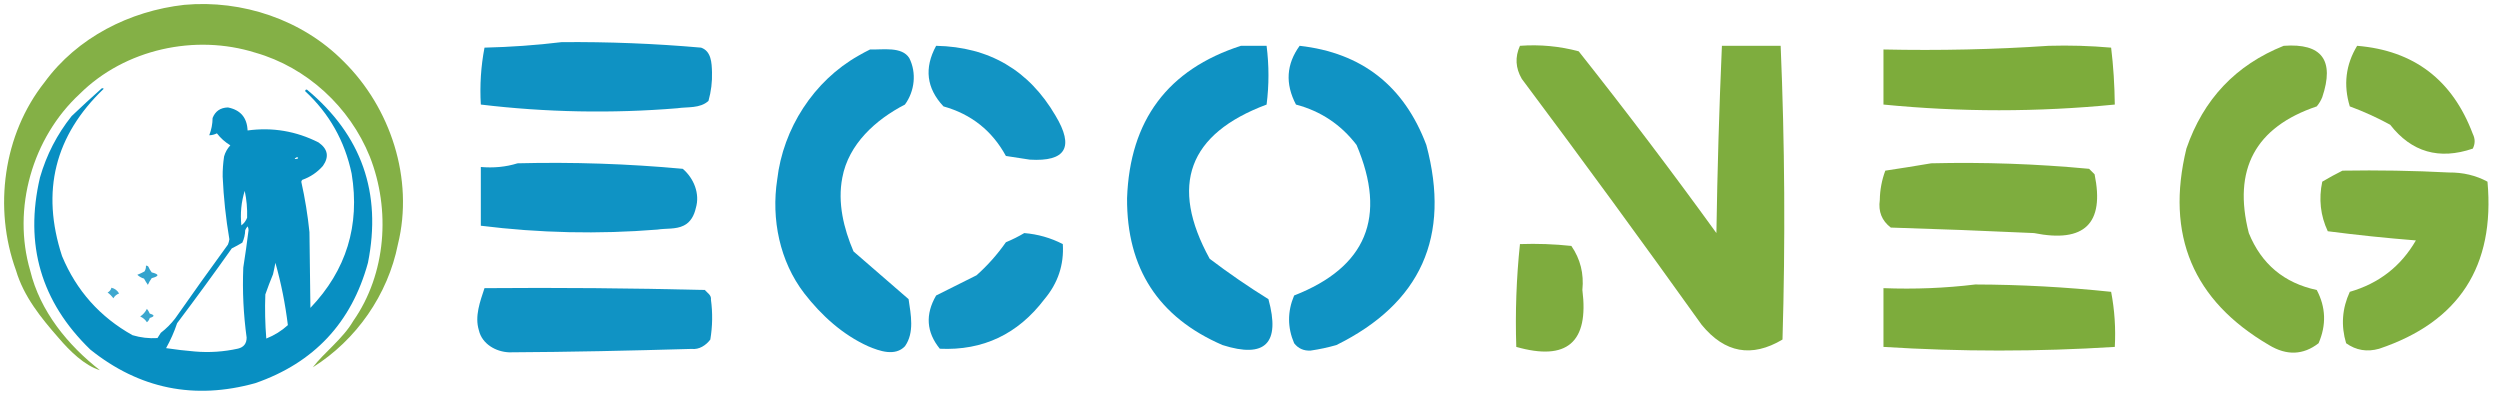 <?xml version="1.0" encoding="UTF-8" standalone="no"?>
<svg
   version="1.1"
   width="2607"
   height="413"
   style="clip-rule:evenodd;fill-rule:evenodd;image-rendering:optimizeQuality;shape-rendering:geometricPrecision;text-rendering:geometricPrecision"
   id="svg387"
   sodipodi:docname="econeg_app_logo.svg"
   inkscape:version="1.1.2 (0a00cf5339, 2022-02-04)"
   xmlns:inkscape="http://www.inkscape.org/namespaces/inkscape"
   xmlns:sodipodi="http://sodipodi.sourceforge.net/DTD/sodipodi-0.dtd"
   xmlns="http://www.w3.org/2000/svg"
   xmlns:svg="http://www.w3.org/2000/svg">
  <defs
     id="defs391" />
  <sodipodi:namedview
     id="namedview389"
     pagecolor="#ffffff"
     bordercolor="#666666"
     borderopacity="1.0"
     inkscape:pageshadow="2"
     inkscape:pageopacity="0.0"
     inkscape:pagecheckerboard="0"
     showgrid="false"
     inkscape:zoom="0.37203984"
     inkscape:cx="1205.516"
     inkscape:cy="43.006147"
     inkscape:window-width="1920"
     inkscape:window-height="1007"
     inkscape:window-x="0"
     inkscape:window-y="0"
     inkscape:window-maximized="1"
     inkscape:current-layer="svg387"
     height="611px"
     width="560px"
     inkscape:snap-to-guides="false"
     inkscape:snap-grids="false" />
  <g
     id="g305" />
  <g
     id="g6834"
     transform="matrix(3.829,0,0,3.829,392.276,-1738.457)">
    <g
       id="g325">
      <path
         style="opacity:0.939"
         fill="#008cc0"
         d="m 50.5,465.5 c 12.681,-0.11 25.367,0.391 38,1.5 2.792,0.985 2.88,4.188 2.96,6.664 0.085,2.641 -0.247,5.292 -0.96,7.836 -2.326,2.119 -5.665,1.577 -8.54,2.01 C 64.166,484.967 46.226,484.627 28.5,482.5 c -0.303,-5.181 0.021,-10.402 1,-15.5 7.018,-0.167 14.03,-0.653 21,-1.5 z"
         id="path323" />
    </g>
    <g
       id="g329">
      <path
         style="opacity:0.927"
         fill="#008cc0"
         d="m 152.5,466.5 c 14.43,0.295 25.263,6.628 32.5,19 5.17,8.598 2.837,12.598 -7,12 -2.167,-0.333 -4.333,-0.667 -6.5,-1 -3.763,-6.883 -9.43,-11.383 -17,-13.5 -4.633,-4.938 -5.3,-10.438 -2,-16.5 z"
         id="path327" />
    </g>
    <g
       id="g333">
      <path
         style="opacity:0.939"
         fill="#008cc0"
         d="m 235.5,466.5 c 2.333,0 4.667,0 7,0 0.677,5.374 0.677,10.708 0,16 -21.332,7.981 -26.499,21.981 -15.5,42 5.159,3.914 10.493,7.58 16,11 3.303,12.032 -0.864,16.198 -12.5,12.5 -17.445,-7.542 -26.112,-20.876 -26,-40 0.751,-21.221 11.084,-35.054 31,-41.5 z"
         id="path331" />
    </g>
    <g
       id="g337">
      <path
         style="opacity:0.936"
         fill="#008cc0"
         d="m 251.5,466.5 c 16.94,1.903 28.44,10.903 34.5,27 6.688,24.963 -1.479,43.129 -24.5,54.5 -2.3,0.658 -4.633,1.158 -7,1.5 -1.874,0.11 -3.374,-0.556 -4.5,-2 -1.842,-4.315 -1.842,-8.648 0,-13 19.669,-7.687 25.336,-21.354 17,-41 -4.243,-5.539 -9.743,-9.206 -16.5,-11 -2.97,-5.652 -2.637,-10.986 1,-16 z"
         id="path335" />
    </g>
    <g
       id="g341">
      <path
         style="opacity:0.945"
         fill="#77a833"
         d="m 311.5,466.5 c 5.459,-0.397 10.792,0.103 16,1.5 12.864,16.231 25.364,32.731 37.5,49.5 0.256,-17.017 0.756,-34.017 1.5,-51 5.333,0 10.667,0 16,0 1.122,26.647 1.289,53.314 0.5,80 -8.391,4.989 -15.725,3.656 -22,-4 -16.089,-22.511 -32.422,-44.844 -49,-67 -1.719,-2.954 -1.885,-5.954 -0.5,-9 z"
         id="path339" />
    </g>
    <g
       id="g345">
      <path
         style="opacity:0.956"
         fill="#77a833"
         d="m 455.5,466.5 c 5.676,-0.166 11.343,10e-4 17,0.5 0.606,4.957 0.939,10.124 1,15.5 -21.017,2.064 -42.017,2.064 -63,0 0,-5 0,-10 0,-15 15.176,0.329 30.176,-0.004 45,-1 z"
         id="path343" />
    </g>
    <g
       id="g349">
      <path
         style="opacity:0.938"
         fill="#77a833"
         d="m 519.5,466.5 c 10.393,-0.755 13.893,3.911 10.5,14 -0.374,0.916 -0.874,1.75 -1.5,2.5 -16.751,5.662 -22.918,17.162 -18.5,34.5 3.429,8.429 9.596,13.596 18.5,15.5 2.486,4.696 2.652,9.53 0.5,14.5 -4.187,3.243 -8.687,3.41 -13.5,0.5 -20.715,-12.116 -28.215,-29.949 -22.5,-53.5 4.622,-13.452 13.455,-22.785 26.5,-28 z"
         id="path347" />
    </g>
    <g
       id="g353">
      <path
         style="opacity:0.934"
         fill="#77a833"
         d="m 539.5,466.5 c 15.464,1.277 25.964,9.277 31.5,24 0.667,1.333 0.667,2.667 0,4 -9.174,3.124 -16.674,0.957 -22.5,-6.5 -3.548,-1.941 -7.214,-3.607 -11,-5 -1.778,-5.864 -1.111,-11.364 2,-16.5 z"
         id="path351" />
    </g>
    <g
       id="g357">
      <path
         style="opacity:0.936"
         fill="#008cc0"
         d="m 134.5,467.5 c 3.443,0.106 8.68,-0.88 10.692,2.347 2.034,4.032 1.455,9.04 -1.192,12.653 -7.922,4.079 -15.369,10.769 -17.051,19.908 -1.331,6.82 0.369,13.815 3.051,20.092 5,4.333 10,8.667 15,13 0.608,4.19 1.632,9.082 -0.981,12.809 -2.668,2.842 -6.95,1.327 -10.003,0.03 -6.954,-3.126 -12.787,-8.428 -17.422,-14.415 -6.705,-8.721 -9.033,-20.238 -7.373,-31.009 1.594,-13.88 9.936,-26.848 22.144,-33.732 1.025,-0.597 2.072,-1.157 3.136,-1.682 z"
         id="path355" />
    </g>
    <g
       id="g361">
      <path
         style="opacity:0.941"
         fill="#008cc0"
         d="m 38.5,498.5 c 15.012,-0.376 30.046,0.124 45,1.5 3.005,2.573 4.727,6.775 3.556,10.674 -0.431,1.952 -1.409,3.882 -3.292,4.783 -2.199,1.094 -4.802,0.706 -7.179,1.094 C 60.577,517.844 44.437,517.49 28.5,515.5 c 0,-5.333 0,-10.667 0,-16 3.356,0.302 6.779,0.015 10,-1 z"
         id="path359" />
    </g>
    <g
       id="g365">
      <path
         style="opacity:0.943"
         fill="#77a833"
         d="m 423.5,498.5 c 14.37,-0.347 28.703,0.153 43,1.5 0.5,0.5 1,1 1.5,1.5 2.748,13.417 -2.752,18.75 -16.5,16 -12.996,-0.603 -25.996,-1.103 -39,-1.5 -2.449,-1.863 -3.449,-4.363 -3,-7.5 0.042,-2.759 0.542,-5.425 1.5,-8 4.268,-0.64 8.435,-1.307 12.5,-2 z"
         id="path363" />
    </g>
    <g
       id="g369">
      <path
         style="opacity:0.937"
         fill="#77a833"
         d="m 535.5,500.5 c 9.672,-0.166 19.339,0 29,0.5 3.832,-0.038 7.332,0.795 10.5,2.5 2.076,23.04 -7.758,38.206 -29.5,45.5 -3.292,0.936 -6.292,0.436 -9,-1.5 -1.432,-4.783 -1.099,-9.449 1,-14 7.928,-2.285 13.928,-6.952 18,-14 -8.037,-0.634 -16.037,-1.468 -24,-2.5 -1.996,-4.271 -2.496,-8.771 -1.5,-13.5 1.876,-1.109 3.709,-2.109 5.5,-3 z"
         id="path367" />
    </g>
    <g
       id="g373">
      <path
         style="opacity:0.928"
         fill="#008cc0"
         d="m 176.5,517.5 c 3.721,0.309 7.221,1.309 10.5,3 0.349,5.621 -1.318,10.621 -5,15 -7.237,9.537 -16.737,14.037 -28.5,13.5 -3.664,-4.518 -3.998,-9.351 -1,-14.5 3.636,-1.818 7.302,-3.651 11,-5.5 3.009,-2.677 5.676,-5.677 8,-9 1.815,-0.757 3.481,-1.59 5,-2.5 z"
         id="path371" />
    </g>
    <g
       id="g377">
      <path
         style="opacity:0.942"
         fill="#77a833"
         d="m 311.5,520.5 c 4.679,-0.166 9.345,10e-4 14,0.5 2.45,3.557 3.45,7.557 3,12 1.809,14.26 -4.191,19.427 -18,15.5 -0.305,-9.417 0.028,-18.75 1,-28 z"
         id="path375" />
    </g>
    <g
       id="g381">
      <path
         style="opacity:0.952"
         fill="#77a833"
         d="m 435.5,531.5 c 12.367,0.037 24.7,0.704 37,2 0.948,4.935 1.281,9.935 1,15 -21.007,1.322 -42.007,1.322 -63,0 0,-5.333 0,-10.667 0,-16 8.517,0.326 16.85,-0.007 25,-1 z"
         id="path379" />
    </g>
    <g
       id="g385">
      <path
         style="opacity:0.937"
         fill="#008cc0"
         d="m 29.5,532.5 c 20.001,-0.167 40.005,2e-5 60,0.5 0.701,0.801 1.832,1.389 1.67,2.625 0.492,3.606 0.432,7.286 -0.17,10.875 -1.182,1.571 -3.06,2.799 -5.095,2.548 -16.556,0.476 -33.119,0.842 -49.681,0.93 -3.617,-0.126 -7.39,-2.272 -8.253,-5.992 C 26.785,540.135 28.301,536.15 29.5,532.5 Z"
         id="path383" />
    </g>
  </g>
  <g
     id="g6845">
    <g
       id="g309"
       inkscape:export-filename="/home/ramzieus/Downloads/g313.svg"
       inkscape:export-xdpi="96"
       inkscape:export-ydpi="96"
       transform="translate(-92.305,-35.455)">
      <path
         style="opacity:0.966"
         fill="#008cc0"
         d="m 198.5,127.5 c 0.739,-0.131 1.406,0.036 2,0.5 -51.077,48.807 -65.577,106.973 -43.5,174.5 14.972,35.973 39.472,63.473 73.5,82.5 8.494,2.536 17.161,3.536 26,3 1.167,-1.833 2.333,-3.667 3.5,-5.5 5.667,-4.333 10.667,-9.333 15,-15 18.088,-25.843 36.421,-51.509 55,-77 0.704,-1.778 1.204,-3.612 1.5,-5.5 -3.691,-21.696 -6.025,-43.53 -7,-65.5 -0.061,-7.052 0.439,-14.052 1.5,-21 1.267,-4.369 3.433,-8.203 6.5,-11.5 -5.488,-3.326 -10.155,-7.492 -14,-12.5 -2.521,1.285 -5.187,1.952 -8,2 2.278,-5.745 3.445,-11.745 3.5,-18 2.813,-7.121 8.146,-10.788 16,-11 13.065,2.572 19.898,10.572 20.5,24 25.901,-3.516 50.568,0.65 74,12.5 9.724,6.796 11.224,14.963 4.5,24.5 -5.905,6.703 -13.072,11.536 -21.5,14.5 -0.522,0.561 -0.855,1.228 -1,2 3.866,17.33 6.699,34.83 8.5,52.5 0.333,26.333 0.667,52.667 1,79 37.5,-39.285 51.834,-85.951 43,-140 -7.131,-33.946 -23.298,-62.612 -48.5,-86 0.233,-1.432 0.9,-1.932 2,-1.5 56.906,47.376 78.073,107.543 63.5,180.5 -17.126,62.46 -56.293,104.293 -117.5,125.5 -63.491,17.636 -120.825,5.969 -172,-35 -51.393,-49.71 -68.893,-109.543 -52.5,-179.5 6.805,-23.613 17.805,-44.946 33,-64 10.396,-9.901 20.896,-19.568 31.5,-29 z m 203,72 c -2.709,1.632 -2.375,2.132 1,1.5 1.212,-1.107 0.879,-1.607 -1,-1.5 z m -54,35 c -3.621,11.707 -4.788,23.707 -3.5,36 2.77,-2.101 4.77,-4.768 6,-8 0.301,-9.559 -0.532,-18.892 -2.5,-28 z m 3,37 c -1.004,1.183 -1.838,2.516 -2.5,4 -0.109,4.556 -1.109,8.889 -3,13 -3.565,2.122 -7.231,4.122 -11,6 -18.613,26.281 -37.613,52.281 -57,78 -3.021,9.041 -6.855,17.708 -11.5,26 9.952,1.494 19.952,2.661 30,3.5 15.176,1.294 30.176,0.294 45,-3 5.98,-1.446 8.98,-5.279 9,-11.5 -3.325,-24.236 -4.492,-48.569 -3.5,-73 2.05,-12.968 3.884,-25.968 5.5,-39 -0.011,-1.545 -0.344,-2.878 -1,-4 z m 29,38 c -0.724,4.004 -1.557,8.004 -2.5,12 -2.866,6.933 -5.533,13.933 -8,21 -0.571,15.349 -0.238,30.682 1,46 8.501,-3.39 16.001,-8.056 22.5,-14 -2.693,-22.13 -7.026,-43.797 -13,-65 z"
         id="path307" />
    </g>
    <g
       id="g313"
       inkscape:export-filename="/home/ramzieus/Downloads/g313.svg"
       inkscape:export-xdpi="96"
       inkscape:export-ydpi="96"
       transform="translate(-92.305,-35.455)">
      <path
         style="opacity:0.8"
         fill="#008cc0"
         d="m 244.5,312.5 c 0.996,-0.086 1.829,0.248 2.5,1 0.914,2.164 2.081,4.164 3.5,6 7.965,1.968 7.965,3.968 0,6 -1.59,2.18 -2.924,4.513 -4,7 -1.459,-2.083 -2.792,-4.25 -4,-6.5 -2.684,-0.778 -5.017,-2.111 -7,-4 2.602,-0.977 5.102,-2.144 7.5,-3.5 1.128,-1.845 1.628,-3.845 1.5,-6 z"
         id="path311" />
    </g>
    <g
       id="g317"
       inkscape:export-filename="/home/ramzieus/Downloads/g313.svg"
       inkscape:export-xdpi="96"
       inkscape:export-ydpi="96"
       transform="translate(-92.305,-35.455)">
      <path
         style="opacity:0.751"
         fill="#008cc0"
         d="m 208.5,335.5 c 3.47,0.788 6.137,2.788 8,6 -2.602,0.935 -4.602,2.602 -6,5 -1.667,-2.333 -3.667,-4.333 -6,-6 2.111,-1.105 3.445,-2.771 4,-5 z"
         id="path315" />
    </g>
    <g
       id="g321"
       inkscape:export-filename="/home/ramzieus/Downloads/g313.svg"
       inkscape:export-xdpi="96"
       inkscape:export-ydpi="96"
       transform="translate(-92.305,-35.455)">
      <path
         style="opacity:0.772"
         fill="#008cc0"
         d="m 245.5,357.5 c 1.175,1.474 2.175,3.14 3,5 5.189,1.462 5.189,2.962 0,4.5 -0.55,1.845 -1.55,3.345 -3,4.5 -1.7,-2.697 -4.034,-4.697 -7,-6 3.043,-2.043 5.376,-4.71 7,-8 z"
         id="path319" />
    </g>
    <path
       style="clip-rule:evenodd;opacity:0.962;fill:#77a833;fill-opacity:0.941;fill-rule:evenodd;image-rendering:optimizeQuality;shape-rendering:geometricPrecision;text-rendering:geometricPrecision"
       d="m 192.195,5.045 c 60.377,-5.464 122.833,15.438 165.786,58.67 49.401,48.525 73.736,122.977 56.994,190.913 -10.455,52.692 -43.364,99.871 -88.78,128.417 11.23,-14.888 31.478,-29.892 42.127,-48.275 34.554,-49.318 39.109,-116.173 17.299,-171.483 C 364.733,111.53 320.054,70.241 266.219,54.921 203.453,35.184 130.218,51.211 83.201,97.865 33.766,143.55 12.476,217.478 31.518,282.286 41.761,324.477 70.64,359.9 104.195,386.045 88.291,381.24 72.857,366.171 61.197,352.467 42.78,331.473 24.729,309.225 16.676,281.965 -6.941,217.088 3.318,140.134 46.531,85.68 80.535,39.053 135.477,11.379 192.195,5.045 Z"
       id="path303"
       inkscape:export-filename="/home/ramzieus/Downloads/g313.svg"
       inkscape:export-xdpi="96"
       inkscape:export-ydpi="96" />
  </g>
</svg>
